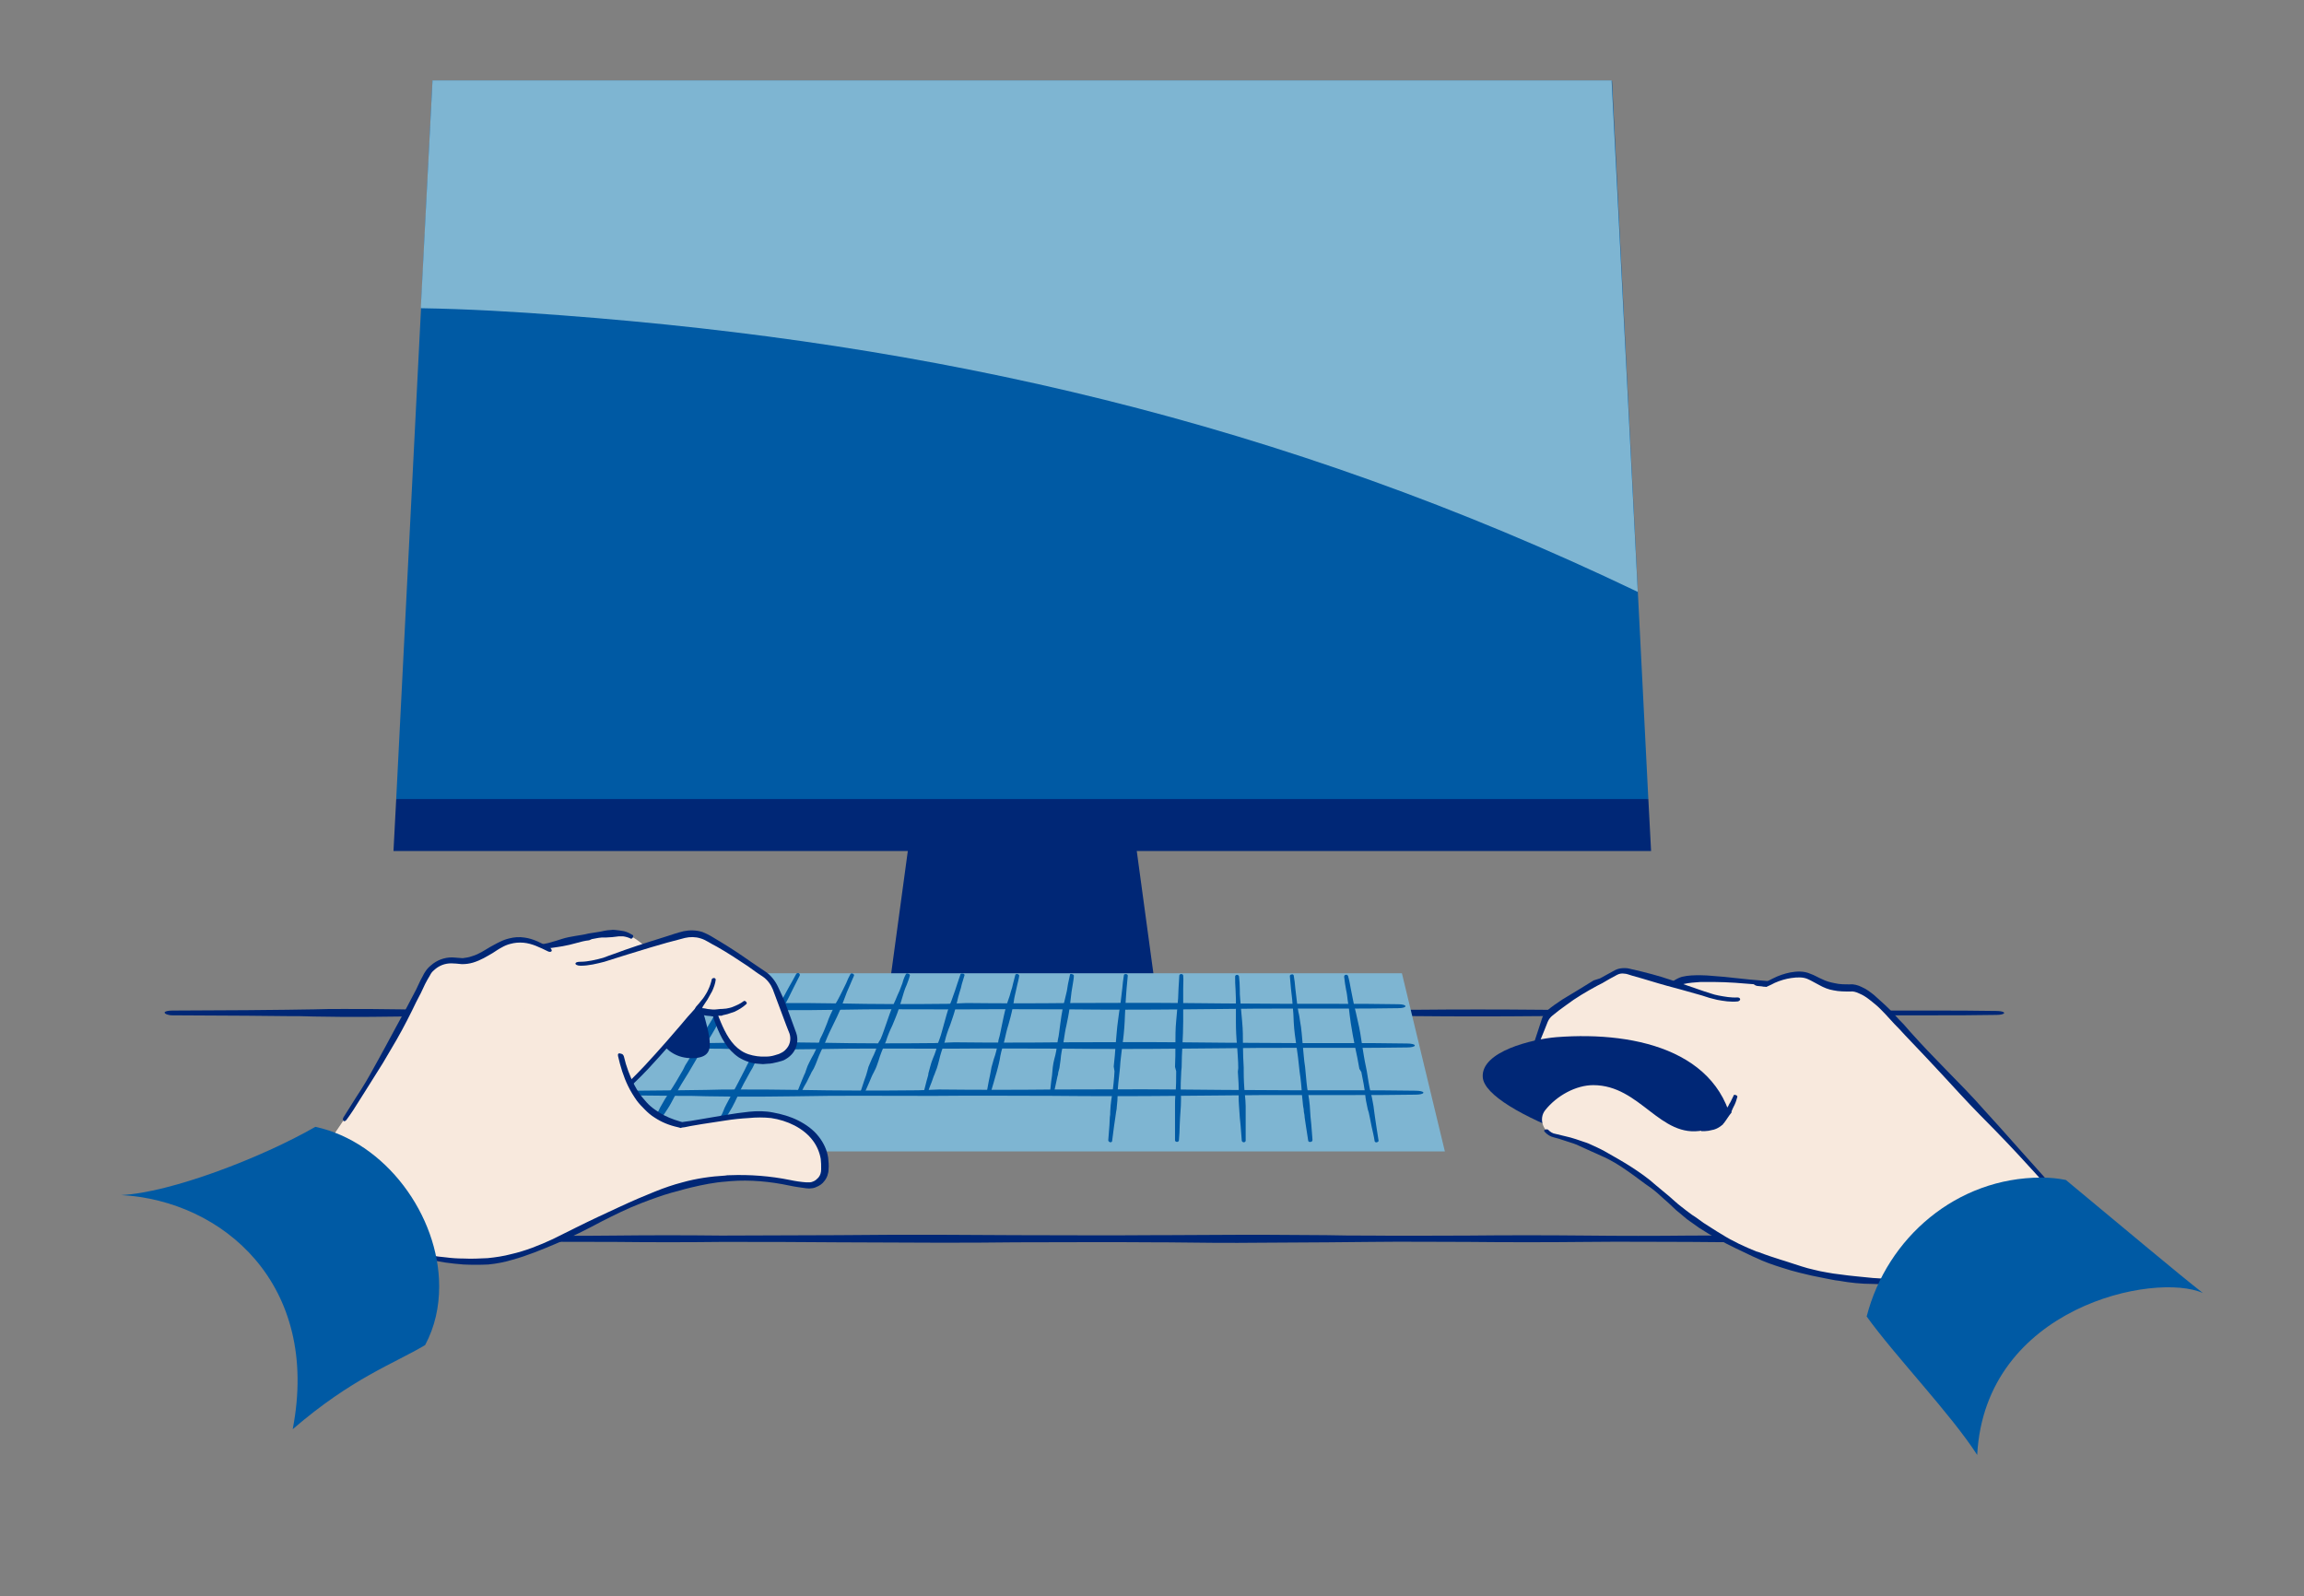 <svg width="114" height="79" viewBox="0 0 114 79" fill="none" xmlns="http://www.w3.org/2000/svg">
<rect x="0" y="0" width="114" height="79" fill="#808080" stroke="none"/>
<mask id="mask0_703_17960" style="mask-type:alpha" maskUnits="userSpaceOnUse" x="0" y="0" width="114" height="79">
<rect width="114" height="79" fill="#D9D9D9"/>
</mask>
<g mask="url(#mask0_703_17960)">
<g clip-path="url(#clip0_703_17960)">
<path d="M8.531 50.244C9.768 50.244 11.005 50.264 12.241 50.264L14.174 50.283C14.618 50.283 15.082 50.283 15.527 50.303C16.01 50.303 16.512 50.322 16.995 50.322C17.865 50.322 18.812 50.322 19.855 50.303C21.749 50.264 23.681 50.283 25.537 50.283C27.372 50.303 29.247 50.303 31.102 50.283C33.131 50.283 35.199 50.283 37.189 50.303C38.89 50.303 40.629 50.322 42.368 50.322C43.721 50.322 45.093 50.322 46.446 50.303C48.803 50.303 51.238 50.283 53.635 50.303H54.176C55.857 50.322 57.577 50.342 59.277 50.322C60.417 50.322 61.558 50.303 62.698 50.303C63.432 50.303 64.186 50.283 64.92 50.283C66.621 50.264 68.341 50.283 70.022 50.283C72.051 50.303 74.138 50.303 76.206 50.283C78.003 50.264 79.839 50.283 81.636 50.283C83.549 50.303 85.54 50.303 87.491 50.283C88.226 50.283 88.941 50.264 89.675 50.264C90.834 50.244 91.975 50.244 93.134 50.244C93.965 50.244 94.796 50.244 95.627 50.244C96.651 50.244 97.733 50.244 98.777 50.224C98.989 50.224 99.163 50.185 99.163 50.126C99.163 50.067 98.989 50.028 98.777 50.028C97.714 50.008 96.651 50.008 95.608 50.008C94.777 50.008 93.946 50.008 93.115 50.008C91.955 50.008 90.815 49.989 89.656 49.989C88.941 49.989 88.206 49.969 87.491 49.969C85.54 49.949 83.549 49.969 81.636 49.969C79.858 49.989 78.022 49.989 76.225 49.969C74.157 49.949 72.07 49.949 70.041 49.969C68.36 49.969 66.64 49.989 64.939 49.969C64.186 49.969 63.452 49.969 62.698 49.949C61.558 49.949 60.437 49.93 59.297 49.93C59.026 49.93 58.775 49.93 58.504 49.93C57.055 49.93 55.586 49.949 54.156 49.949H53.635C51.238 49.969 48.803 49.949 46.446 49.949C45.093 49.949 43.721 49.93 42.368 49.93C40.648 49.93 38.89 49.93 37.189 49.949C35.199 49.949 33.131 49.969 31.122 49.969C29.247 49.949 27.353 49.949 25.537 49.969C23.662 49.989 21.749 49.989 19.836 49.949C18.812 49.93 17.865 49.93 16.995 49.93C16.512 49.93 16.01 49.93 15.527 49.949C15.082 49.949 14.618 49.969 14.174 49.969L12.222 49.989C10.985 49.989 9.768 50.008 8.531 50.008C8.318 50.008 8.145 50.047 8.145 50.106C8.145 50.165 8.299 50.244 8.531 50.244Z" fill="#002776"/>
<path d="M14.308 61.418C15.487 61.418 16.646 61.437 17.825 61.437L19.661 61.457C20.086 61.457 20.511 61.457 20.936 61.477C21.4 61.477 21.864 61.496 22.328 61.496C23.159 61.496 24.048 61.496 25.033 61.477C26.831 61.437 28.647 61.457 30.425 61.457C32.164 61.477 33.961 61.477 35.7 61.457C37.633 61.457 39.585 61.457 41.478 61.477C43.083 61.477 44.744 61.496 46.387 61.496C47.682 61.496 48.977 61.496 50.252 61.477C52.493 61.477 54.793 61.457 57.074 61.477H57.595C59.18 61.496 60.822 61.516 62.446 61.496C63.528 61.496 64.61 61.477 65.692 61.477C66.388 61.477 67.103 61.457 67.799 61.457C69.403 61.437 71.045 61.457 72.63 61.457C74.543 61.477 76.533 61.477 78.485 61.457C80.205 61.437 81.944 61.457 83.625 61.457C85.442 61.477 87.316 61.477 89.172 61.457C89.867 61.457 90.544 61.437 91.239 61.437C92.322 61.418 93.423 61.418 94.525 61.418C95.317 61.418 96.09 61.418 96.882 61.418C97.868 61.418 98.873 61.418 99.877 61.398C100.09 61.398 100.245 61.359 100.245 61.3C100.245 61.241 100.09 61.202 99.877 61.202C98.873 61.182 97.848 61.182 96.882 61.182C96.09 61.182 95.317 61.182 94.525 61.182C93.423 61.182 92.341 61.162 91.239 61.162C90.544 61.162 89.867 61.143 89.191 61.143C87.336 61.123 85.461 61.143 83.625 61.143C81.944 61.162 80.186 61.162 78.485 61.143C76.533 61.123 74.543 61.123 72.61 61.143C71.026 61.143 69.383 61.162 67.76 61.143C67.045 61.143 66.349 61.143 65.634 61.123C64.552 61.123 63.489 61.103 62.407 61.103C62.156 61.103 61.905 61.103 61.653 61.103C60.262 61.103 58.871 61.123 57.537 61.123H57.054C54.793 61.143 52.474 61.123 50.233 61.123C48.938 61.123 47.643 61.103 46.368 61.103C44.725 61.103 43.063 61.103 41.459 61.123C39.565 61.123 37.594 61.143 35.7 61.143C33.923 61.123 32.125 61.123 30.405 61.143C28.628 61.162 26.811 61.162 24.995 61.123C24.009 61.103 23.14 61.103 22.289 61.103C21.825 61.103 21.362 61.103 20.898 61.123C20.473 61.123 20.048 61.143 19.622 61.143L17.767 61.162C16.608 61.162 15.429 61.182 14.27 61.182C14.057 61.182 13.902 61.221 13.902 61.28C13.902 61.339 14.096 61.398 14.308 61.418Z" fill="#002776"/>
<path d="M57.191 49.066H43.973L46.292 32.002H54.872L57.191 49.066Z" fill="#002776"/>
<path d="M79.761 40.15H21.401L19.604 39.541L21.401 4H79.761L81.558 39.541L79.761 40.15Z" fill="#005AA4"/>
<path d="M81.036 29.291C63.334 20.809 46.116 16.98 27.816 15.605C25.516 15.428 23.178 15.291 20.82 15.252L21.4 3.98H79.741L81.036 29.291Z" fill="#7EB5D2"/>
<path d="M19.604 39.541H81.559L81.694 42.113H19.469L19.604 39.541Z" fill="#002776"/>
<path d="M69.365 48.162L71.491 56.979H25.17L31.354 48.162H68.708" fill="#7EB5D2"/>
<path d="M30.755 52.935C30.523 53.308 30.272 53.72 29.982 54.074C29.828 54.27 29.712 54.466 29.596 54.643C29.538 54.741 29.48 54.839 29.402 54.957C29.345 55.055 29.287 55.154 29.229 55.232L28.977 55.625C28.823 55.88 28.668 56.135 28.514 56.391C28.494 56.43 28.494 56.489 28.552 56.528C28.591 56.567 28.649 56.548 28.687 56.508C28.861 56.273 29.035 56.017 29.209 55.782L29.48 55.409C29.538 55.311 29.615 55.232 29.673 55.154C29.75 55.055 29.808 54.957 29.886 54.859C30.002 54.682 30.137 54.486 30.253 54.27C30.485 53.877 30.755 53.484 31.006 53.111L31.142 52.915C31.373 52.542 31.625 52.188 31.876 51.835C32.147 51.462 32.417 51.069 32.668 50.657C32.765 50.5 32.861 50.362 32.939 50.205C33.074 49.97 33.229 49.734 33.383 49.498C33.48 49.322 33.596 49.164 33.712 48.988C33.847 48.772 34.002 48.556 34.118 48.34C34.137 48.3 34.137 48.242 34.079 48.202C34.04 48.183 33.982 48.183 33.944 48.222C33.789 48.438 33.654 48.634 33.519 48.85C33.403 49.007 33.306 49.184 33.19 49.341C33.035 49.577 32.861 49.793 32.707 50.029C32.61 50.166 32.494 50.303 32.398 50.461C32.127 50.853 31.857 51.246 31.625 51.639C31.393 52.012 31.161 52.385 30.91 52.738L30.755 52.935Z" fill="#005AA4"/>
<path d="M33.789 52.954C33.577 53.328 33.345 53.72 33.093 54.093C32.958 54.29 32.842 54.486 32.745 54.663C32.688 54.761 32.63 54.859 32.591 54.957C32.533 55.056 32.494 55.154 32.436 55.232L32.224 55.625C32.089 55.88 31.953 56.136 31.799 56.371C31.779 56.41 31.799 56.469 31.837 56.508C31.876 56.528 31.934 56.528 31.973 56.489C32.127 56.253 32.282 55.998 32.436 55.762L32.688 55.389C32.745 55.291 32.803 55.213 32.861 55.134C32.919 55.036 32.997 54.938 33.055 54.84C33.171 54.663 33.267 54.466 33.383 54.25C33.577 53.858 33.828 53.465 34.06 53.092L34.175 52.895C34.388 52.522 34.601 52.169 34.833 51.816C35.064 51.442 35.316 51.05 35.528 50.637C35.605 50.48 35.683 50.343 35.779 50.186C35.915 49.95 36.031 49.714 36.166 49.479C36.263 49.302 36.359 49.145 36.456 48.968C36.572 48.752 36.707 48.536 36.823 48.32C36.842 48.281 36.823 48.222 36.784 48.183C36.746 48.163 36.688 48.163 36.649 48.203C36.514 48.419 36.379 48.635 36.263 48.831C36.166 48.988 36.069 49.165 35.953 49.322C35.818 49.557 35.663 49.773 35.509 50.009C35.412 50.146 35.316 50.284 35.238 50.441C34.987 50.834 34.755 51.226 34.543 51.619C34.33 51.992 34.137 52.365 33.905 52.719L33.789 52.954Z" fill="#005AA4"/>
<path d="M36.843 52.953C36.649 53.326 36.456 53.719 36.243 54.092C36.127 54.289 36.031 54.485 35.934 54.662C35.876 54.76 35.838 54.858 35.799 54.956C35.76 55.054 35.722 55.153 35.664 55.231L35.471 55.624C35.355 55.879 35.219 56.134 35.103 56.37C35.084 56.409 35.103 56.468 35.142 56.488C35.181 56.508 35.239 56.508 35.277 56.449C35.413 56.193 35.548 55.958 35.683 55.722L35.896 55.349C35.954 55.251 35.992 55.172 36.05 55.094C36.108 54.995 36.166 54.897 36.224 54.799C36.321 54.622 36.417 54.426 36.514 54.21C36.688 53.817 36.901 53.425 37.113 53.051L37.229 52.855C37.403 52.482 37.615 52.129 37.809 51.775C38.021 51.402 38.234 51.009 38.427 50.597C38.504 50.44 38.562 50.303 38.64 50.145C38.756 49.91 38.852 49.674 38.987 49.438C39.065 49.262 39.161 49.105 39.239 48.928C39.355 48.712 39.451 48.496 39.567 48.28C39.587 48.241 39.567 48.182 39.529 48.162C39.49 48.142 39.432 48.142 39.393 48.201C39.277 48.417 39.161 48.633 39.045 48.83C38.949 48.987 38.872 49.164 38.775 49.321C38.64 49.556 38.524 49.772 38.389 50.008C38.311 50.145 38.215 50.283 38.137 50.44C37.905 50.833 37.712 51.225 37.519 51.618C37.345 51.991 37.152 52.364 36.958 52.718L36.843 52.953Z" fill="#005AA4"/>
<path d="M40.535 51.56C40.419 51.835 40.303 52.11 40.148 52.365C40.071 52.503 40.013 52.64 39.955 52.758C39.936 52.837 39.897 52.895 39.878 52.974C39.858 53.033 39.839 53.111 39.8 53.17L39.684 53.445C39.607 53.622 39.549 53.799 39.472 53.975C39.453 54.015 39.491 54.054 39.53 54.074C39.569 54.093 39.627 54.093 39.646 54.054C39.723 53.877 39.82 53.701 39.916 53.544L40.052 53.269C40.09 53.21 40.11 53.151 40.148 53.072C40.187 53.013 40.226 52.935 40.264 52.876C40.322 52.758 40.38 52.621 40.438 52.464C40.535 52.189 40.67 51.914 40.805 51.639L40.863 51.501C40.96 51.246 41.095 50.971 41.211 50.736C41.346 50.461 41.482 50.186 41.598 49.911C41.636 49.813 41.675 49.695 41.714 49.597C41.772 49.42 41.849 49.263 41.907 49.086C41.965 48.968 42.004 48.85 42.061 48.733C42.119 48.575 42.197 48.438 42.255 48.281C42.274 48.242 42.235 48.203 42.197 48.183C42.158 48.163 42.1 48.163 42.081 48.203C42.004 48.34 41.926 48.497 41.868 48.654C41.81 48.772 41.752 48.89 41.694 49.008C41.617 49.165 41.54 49.322 41.443 49.498C41.385 49.597 41.327 49.695 41.288 49.793C41.153 50.068 41.018 50.343 40.921 50.637C40.825 50.893 40.709 51.167 40.573 51.423L40.535 51.56Z" fill="#005AA4"/>
<path d="M43.472 51.58C43.376 51.855 43.279 52.13 43.144 52.385C43.086 52.522 43.028 52.66 42.97 52.797C42.95 52.876 42.931 52.935 42.912 53.013C42.892 53.072 42.873 53.151 42.854 53.21L42.757 53.485C42.699 53.661 42.641 53.838 42.583 54.015C42.564 54.054 42.602 54.093 42.66 54.113C42.718 54.133 42.757 54.133 42.776 54.093C42.854 53.917 42.931 53.74 43.008 53.563L43.124 53.288C43.144 53.229 43.182 53.17 43.221 53.092C43.26 53.033 43.279 52.954 43.318 52.895C43.376 52.778 43.414 52.64 43.472 52.483C43.549 52.208 43.665 51.933 43.781 51.658L43.839 51.521C43.916 51.266 44.032 50.991 44.148 50.755C44.264 50.48 44.38 50.205 44.477 49.911C44.516 49.813 44.535 49.695 44.574 49.597C44.632 49.42 44.67 49.263 44.728 49.086C44.767 48.968 44.806 48.85 44.864 48.733C44.921 48.575 44.979 48.438 45.018 48.281C45.037 48.242 44.999 48.203 44.941 48.183C44.902 48.163 44.844 48.163 44.825 48.203C44.748 48.34 44.69 48.497 44.651 48.654C44.612 48.772 44.554 48.89 44.516 49.008C44.438 49.165 44.38 49.322 44.303 49.498C44.264 49.597 44.206 49.695 44.168 49.793C44.052 50.068 43.955 50.362 43.859 50.637C43.762 50.893 43.685 51.167 43.569 51.423L43.472 51.58Z" fill="#005AA4"/>
<path d="M46.428 51.579C46.351 51.854 46.273 52.129 46.157 52.384C46.099 52.522 46.061 52.659 46.022 52.797C46.003 52.875 45.983 52.934 45.964 53.013C45.945 53.071 45.925 53.15 45.925 53.209L45.848 53.484C45.809 53.66 45.752 53.837 45.713 54.014C45.713 54.053 45.732 54.092 45.79 54.092C45.848 54.112 45.887 54.092 45.906 54.073C45.964 53.896 46.022 53.719 46.099 53.543L46.196 53.268C46.215 53.209 46.254 53.15 46.273 53.071C46.293 53.013 46.331 52.934 46.351 52.875C46.389 52.757 46.428 52.62 46.467 52.463C46.525 52.188 46.621 51.913 46.718 51.638L46.756 51.501C46.814 51.245 46.911 50.97 47.008 50.735C47.104 50.46 47.201 50.185 47.278 49.89C47.297 49.792 47.336 49.674 47.355 49.576C47.394 49.399 47.433 49.242 47.491 49.066C47.529 48.948 47.568 48.83 47.587 48.712C47.626 48.555 47.684 48.418 47.723 48.261C47.723 48.221 47.703 48.182 47.645 48.182C47.587 48.162 47.549 48.182 47.529 48.202C47.471 48.359 47.433 48.496 47.375 48.653C47.336 48.771 47.297 48.889 47.259 49.007C47.201 49.164 47.143 49.34 47.085 49.498C47.046 49.596 47.008 49.694 46.969 49.792C46.872 50.067 46.795 50.362 46.718 50.636C46.641 50.892 46.583 51.167 46.486 51.422L46.428 51.579Z" fill="#005AA4"/>
<path d="M49.387 51.598C49.329 51.873 49.271 52.148 49.174 52.403C49.135 52.541 49.097 52.678 49.058 52.816C49.039 52.894 49.039 52.953 49.019 53.032C49 53.09 49 53.169 48.981 53.228L48.923 53.503C48.884 53.679 48.865 53.856 48.826 54.033C48.826 54.072 48.865 54.092 48.904 54.111C48.942 54.131 49 54.111 49.019 54.072C49.077 53.895 49.116 53.719 49.174 53.542L49.251 53.267C49.271 53.208 49.29 53.149 49.309 53.071C49.329 53.012 49.348 52.933 49.367 52.855C49.406 52.737 49.425 52.6 49.464 52.443C49.502 52.168 49.58 51.893 49.657 51.637L49.696 51.5C49.754 51.245 49.812 50.97 49.889 50.734C49.966 50.459 50.044 50.184 50.102 49.89C50.121 49.792 50.14 49.674 50.16 49.576C50.179 49.399 50.218 49.242 50.256 49.085C50.276 48.967 50.314 48.849 50.334 48.731C50.372 48.574 50.411 48.437 50.43 48.28C50.43 48.24 50.392 48.221 50.353 48.201C50.314 48.181 50.256 48.201 50.237 48.24C50.198 48.397 50.16 48.535 50.121 48.692C50.102 48.81 50.063 48.928 50.024 49.045C49.986 49.203 49.928 49.379 49.87 49.536C49.831 49.635 49.812 49.733 49.773 49.85C49.696 50.125 49.638 50.42 49.58 50.695C49.522 50.95 49.483 51.225 49.406 51.461L49.387 51.598Z" fill="#005AA4"/>
<path d="M52.322 51.598C52.284 51.873 52.245 52.148 52.168 52.403C52.129 52.541 52.11 52.678 52.09 52.816C52.09 52.894 52.071 52.953 52.071 53.032C52.071 53.09 52.052 53.169 52.052 53.228L52.013 53.503C51.994 53.679 51.974 53.856 51.955 54.033C51.955 54.072 51.994 54.092 52.052 54.111C52.11 54.111 52.148 54.111 52.148 54.072C52.187 53.895 52.226 53.719 52.264 53.542L52.322 53.267C52.342 53.208 52.361 53.149 52.361 53.071C52.38 52.992 52.4 52.933 52.419 52.855C52.438 52.737 52.458 52.6 52.477 52.443C52.496 52.168 52.554 51.893 52.612 51.637L52.631 51.5C52.67 51.245 52.709 50.97 52.767 50.734C52.825 50.459 52.883 50.184 52.921 49.89C52.941 49.792 52.941 49.674 52.96 49.576C52.979 49.419 52.999 49.242 53.018 49.085C53.037 48.967 53.057 48.849 53.076 48.731C53.095 48.574 53.134 48.437 53.134 48.28C53.134 48.24 53.095 48.221 53.037 48.201C52.979 48.181 52.941 48.201 52.941 48.24C52.902 48.397 52.883 48.535 52.844 48.692C52.825 48.81 52.805 48.928 52.786 49.045C52.747 49.203 52.709 49.379 52.67 49.536C52.651 49.635 52.612 49.733 52.593 49.85C52.535 50.125 52.496 50.42 52.458 50.695C52.419 50.95 52.4 51.225 52.342 51.461L52.322 51.598Z" fill="#005AA4"/>
<path d="M55.145 53.012C55.126 53.385 55.087 53.778 55.029 54.151C54.99 54.367 54.971 54.544 54.952 54.72C54.952 54.819 54.933 54.917 54.933 55.015C54.933 55.113 54.933 55.192 54.913 55.29L54.894 55.682C54.875 55.938 54.855 56.173 54.836 56.429C54.836 56.468 54.875 56.507 54.933 56.527C54.99 56.527 55.029 56.507 55.029 56.448C55.068 56.193 55.087 55.958 55.126 55.702L55.184 55.309C55.203 55.211 55.203 55.133 55.222 55.035C55.242 54.936 55.261 54.838 55.261 54.74C55.28 54.563 55.3 54.367 55.3 54.171C55.3 53.778 55.358 53.405 55.396 53.032L55.416 52.835C55.435 52.462 55.493 52.109 55.532 51.736C55.59 51.343 55.628 50.95 55.648 50.557C55.648 50.42 55.667 50.263 55.667 50.126C55.686 49.89 55.686 49.654 55.706 49.419C55.725 49.242 55.725 49.085 55.744 48.908C55.764 48.692 55.783 48.476 55.802 48.28C55.802 48.24 55.764 48.201 55.706 48.201C55.648 48.201 55.609 48.221 55.609 48.26C55.57 48.476 55.551 48.692 55.532 48.888C55.512 49.045 55.493 49.222 55.474 49.379C55.454 49.615 55.416 49.851 55.377 50.067C55.358 50.204 55.338 50.361 55.319 50.499C55.261 50.891 55.242 51.284 55.203 51.677C55.184 52.03 55.145 52.403 55.106 52.776L55.145 53.012Z" fill="#005AA4"/>
<path d="M58.197 53.012C58.197 53.385 58.197 53.778 58.158 54.151C58.139 54.367 58.139 54.544 58.139 54.72C58.139 54.819 58.139 54.917 58.139 55.015C58.139 55.113 58.139 55.192 58.139 55.29V55.682C58.139 55.938 58.139 56.173 58.139 56.429C58.139 56.468 58.177 56.507 58.235 56.507C58.293 56.507 58.332 56.468 58.332 56.429C58.351 56.173 58.371 55.938 58.371 55.682L58.39 55.29C58.39 55.192 58.409 55.113 58.409 55.015C58.409 54.917 58.428 54.819 58.428 54.72C58.428 54.544 58.448 54.347 58.428 54.151C58.409 53.778 58.428 53.385 58.448 53.012L58.467 52.816C58.467 52.443 58.486 52.089 58.506 51.716C58.525 51.323 58.544 50.931 58.544 50.538C58.544 50.4 58.544 50.243 58.544 50.106C58.544 49.87 58.544 49.635 58.544 49.419C58.544 49.242 58.544 49.085 58.544 48.908C58.544 48.692 58.564 48.476 58.544 48.28C58.544 48.24 58.506 48.201 58.448 48.201C58.39 48.201 58.351 48.24 58.351 48.28C58.332 48.496 58.332 48.712 58.313 48.908C58.313 49.065 58.293 49.242 58.293 49.399C58.274 49.635 58.255 49.87 58.235 50.086C58.216 50.224 58.216 50.381 58.197 50.518C58.158 50.911 58.158 51.304 58.158 51.696C58.158 52.05 58.158 52.423 58.139 52.796L58.197 53.012Z" fill="#005AA4"/>
<path d="M61.248 53.032C61.268 53.404 61.306 53.797 61.287 54.17C61.287 54.386 61.287 54.563 61.306 54.74C61.306 54.838 61.326 54.936 61.326 55.034C61.326 55.133 61.345 55.211 61.345 55.309L61.384 55.702C61.403 55.957 61.422 56.193 61.442 56.448C61.442 56.487 61.5 56.527 61.538 56.527C61.596 56.527 61.635 56.487 61.635 56.448C61.635 56.193 61.635 55.957 61.635 55.702V55.309C61.635 55.211 61.635 55.133 61.635 55.034C61.635 54.936 61.635 54.838 61.635 54.74C61.635 54.563 61.616 54.367 61.596 54.17C61.558 53.797 61.538 53.404 61.538 53.032V52.835C61.519 52.482 61.5 52.109 61.5 51.736C61.5 51.343 61.5 50.95 61.461 50.557C61.442 50.42 61.442 50.263 61.422 50.125C61.403 49.89 61.384 49.654 61.364 49.438C61.345 49.281 61.345 49.104 61.345 48.947C61.345 48.731 61.326 48.515 61.306 48.319C61.306 48.279 61.249 48.24 61.21 48.24C61.152 48.24 61.113 48.279 61.113 48.319C61.113 48.535 61.113 48.751 61.133 48.947C61.133 49.104 61.152 49.281 61.152 49.438C61.152 49.674 61.152 49.909 61.152 50.145C61.152 50.282 61.152 50.44 61.152 50.577C61.152 50.97 61.171 51.362 61.21 51.755C61.229 52.109 61.268 52.482 61.268 52.855L61.248 53.032Z" fill="#005AA4"/>
<path d="M64.303 53.031C64.361 53.404 64.4 53.797 64.419 54.17C64.439 54.386 64.458 54.562 64.477 54.739C64.497 54.837 64.516 54.936 64.516 55.034C64.535 55.132 64.555 55.211 64.555 55.309L64.613 55.701C64.651 55.957 64.69 56.192 64.729 56.448C64.729 56.487 64.787 56.526 64.844 56.507C64.903 56.507 64.941 56.467 64.941 56.408C64.922 56.153 64.903 55.917 64.883 55.662L64.844 55.269C64.844 55.171 64.825 55.093 64.825 54.995C64.825 54.896 64.806 54.798 64.806 54.7C64.787 54.523 64.767 54.327 64.729 54.13C64.651 53.758 64.632 53.365 64.593 52.992L64.574 52.795C64.516 52.442 64.497 52.069 64.458 51.696C64.419 51.303 64.4 50.91 64.323 50.517C64.303 50.38 64.284 50.223 64.245 50.086C64.207 49.85 64.168 49.634 64.149 49.398C64.129 49.241 64.11 49.064 64.091 48.907C64.072 48.691 64.052 48.475 64.014 48.279C64.014 48.24 63.956 48.2 63.917 48.22C63.859 48.22 63.82 48.259 63.82 48.299C63.84 48.515 63.859 48.731 63.878 48.947C63.898 49.104 63.917 49.28 63.936 49.457C63.956 49.693 63.975 49.928 63.994 50.164C63.994 50.301 64.014 50.459 64.014 50.596C64.033 50.989 64.091 51.382 64.149 51.774C64.207 52.128 64.246 52.501 64.284 52.854L64.303 53.031Z" fill="#005AA4"/>
<path d="M67.358 53.05C67.435 53.423 67.513 53.816 67.551 54.189C67.571 54.405 67.609 54.582 67.648 54.759C67.667 54.857 67.687 54.955 67.725 55.053C67.745 55.151 67.764 55.23 67.783 55.328L67.861 55.721C67.918 55.976 67.977 56.212 68.015 56.467C68.015 56.506 68.073 56.546 68.131 56.526C68.189 56.506 68.228 56.467 68.208 56.428C68.17 56.173 68.131 55.917 68.092 55.682L68.034 55.289C68.015 55.191 68.015 55.112 67.996 55.014C67.977 54.916 67.977 54.818 67.957 54.719C67.918 54.543 67.899 54.346 67.841 54.15C67.745 53.777 67.687 53.384 67.629 53.011L67.59 52.815C67.513 52.461 67.455 52.088 67.397 51.715C67.339 51.322 67.281 50.93 67.184 50.537C67.145 50.4 67.126 50.242 67.088 50.105C67.03 49.869 66.972 49.653 66.933 49.418C66.894 49.261 66.875 49.084 66.836 48.927C66.798 48.711 66.759 48.495 66.701 48.298C66.682 48.259 66.643 48.22 66.585 48.24C66.527 48.24 66.508 48.298 66.508 48.338C66.527 48.554 66.566 48.77 66.604 48.986C66.643 49.143 66.662 49.32 66.682 49.496C66.72 49.732 66.759 49.968 66.778 50.203C66.798 50.341 66.817 50.498 66.836 50.635C66.894 51.028 66.972 51.421 67.049 51.813C67.126 52.167 67.204 52.54 67.261 52.893L67.358 53.05Z" fill="#005AA4"/>
<path d="M45.423 53.954C43.471 53.974 41.461 53.974 39.471 53.935C38.389 53.915 37.422 53.915 36.495 53.915C35.992 53.915 35.471 53.915 34.949 53.935C34.485 53.935 34.002 53.954 33.538 53.954L31.509 53.974C30.214 53.974 28.939 53.993 27.644 53.993C27.412 53.993 27.238 54.033 27.238 54.092C27.238 54.151 27.412 54.19 27.644 54.19C28.939 54.19 30.234 54.209 31.528 54.209L33.538 54.229C34.002 54.229 34.485 54.229 34.949 54.249C35.451 54.249 35.973 54.268 36.495 54.268C37.403 54.268 38.389 54.268 39.471 54.249C41.442 54.209 43.471 54.229 45.423 54.229H46.428C48.321 54.209 50.234 54.229 52.09 54.229C54.099 54.249 56.167 54.249 58.216 54.229C58.969 54.229 59.742 54.209 60.496 54.209C61.694 54.19 62.892 54.19 64.11 54.19C64.979 54.19 65.849 54.19 66.718 54.19C67.801 54.19 68.921 54.19 70.023 54.17C70.255 54.17 70.429 54.131 70.429 54.072C70.429 54.013 70.255 53.974 70.023 53.974C68.921 53.954 67.801 53.954 66.718 53.954C65.849 53.954 64.999 53.954 64.129 53.954C62.931 53.954 61.713 53.935 60.515 53.935C59.762 53.935 59.008 53.915 58.254 53.915C56.206 53.895 54.138 53.915 52.128 53.915C50.273 53.935 48.341 53.935 46.466 53.915L45.423 53.954Z" fill="#005AA4"/>
<path d="M46.235 51.618C44.38 51.638 42.467 51.638 40.573 51.599C39.549 51.579 38.621 51.579 37.752 51.579C37.269 51.579 36.785 51.579 36.283 51.599C35.839 51.599 35.394 51.618 34.95 51.618L33.017 51.638C31.8 51.638 30.582 51.658 29.346 51.658C29.133 51.658 28.959 51.697 28.959 51.756C28.959 51.815 29.133 51.854 29.346 51.854C30.582 51.854 31.8 51.874 33.036 51.874L34.95 51.893C35.394 51.893 35.839 51.893 36.283 51.913C36.766 51.913 37.249 51.932 37.752 51.932C38.621 51.932 39.549 51.932 40.592 51.913C42.467 51.874 44.38 51.893 46.235 51.893H47.201C48.999 51.874 50.815 51.893 52.593 51.893C54.506 51.913 56.458 51.913 58.41 51.893C59.125 51.893 59.859 51.874 60.574 51.874C61.714 51.854 62.854 51.854 64.014 51.854C64.845 51.854 65.656 51.854 66.487 51.854C67.511 51.854 68.574 51.854 69.618 51.834C69.831 51.834 70.004 51.795 70.004 51.736C70.004 51.677 69.831 51.638 69.618 51.638C68.574 51.618 67.511 51.618 66.468 51.618C65.637 51.618 64.825 51.618 63.994 51.618C62.854 51.618 61.695 51.599 60.555 51.599C59.84 51.599 59.125 51.579 58.41 51.579C56.458 51.559 54.487 51.579 52.593 51.579C50.815 51.599 48.999 51.599 47.221 51.579L46.235 51.618Z" fill="#005AA4"/>
<path d="M46.873 49.675C45.114 49.695 43.278 49.695 41.481 49.655C40.496 49.636 39.626 49.636 38.776 49.636C38.312 49.636 37.848 49.636 37.384 49.655C36.959 49.655 36.534 49.675 36.109 49.675L34.273 49.695C33.114 49.695 31.935 49.714 30.775 49.714C30.563 49.714 30.408 49.754 30.408 49.812C30.408 49.871 30.582 49.911 30.775 49.911C31.954 49.911 33.114 49.93 34.292 49.93L36.109 49.95C36.534 49.95 36.959 49.95 37.384 49.969C37.848 49.969 38.312 49.989 38.776 49.989C39.607 49.989 40.496 49.989 41.481 49.969C43.278 49.93 45.095 49.95 46.873 49.95H47.8C49.501 49.93 51.259 49.95 52.941 49.95C54.757 49.969 56.632 49.969 58.487 49.95C59.182 49.95 59.859 49.93 60.554 49.93C61.637 49.911 62.738 49.911 63.82 49.911C64.613 49.911 65.386 49.911 66.178 49.911C67.164 49.911 68.168 49.911 69.173 49.891C69.386 49.891 69.54 49.852 69.54 49.793C69.54 49.734 69.386 49.695 69.173 49.695C68.168 49.675 67.164 49.675 66.178 49.675C65.386 49.675 64.613 49.675 63.82 49.675C62.719 49.675 61.637 49.655 60.535 49.655C59.859 49.655 59.163 49.636 58.487 49.636C56.632 49.616 54.757 49.636 52.941 49.636C51.259 49.655 49.52 49.655 47.82 49.636L46.873 49.675Z" fill="#005AA4"/>
<path d="M26.735 46.865C26.696 46.865 26.638 46.865 26.6 46.865C27.334 46.786 29.846 46.04 30.832 46.197C31.566 46.315 32.436 47.356 33.035 47.867C32.667 48.043 32.184 47.984 31.779 48.043C30.465 48.22 29.151 48.181 27.836 48.259" fill="#F8E9DD"/>
<path d="M30.039 48.043C29.807 48.062 29.556 48.082 29.324 48.062C29.189 48.062 29.073 48.062 28.957 48.062C28.899 48.062 28.841 48.082 28.764 48.082C28.706 48.082 28.648 48.102 28.59 48.102L28.338 48.121L27.875 48.16C27.855 48.16 27.836 48.219 27.836 48.259C27.836 48.318 27.855 48.357 27.894 48.357C28.049 48.357 28.203 48.357 28.358 48.357H28.609C28.667 48.357 28.725 48.357 28.783 48.357C28.841 48.357 28.899 48.357 28.976 48.357C29.092 48.357 29.208 48.357 29.343 48.337C29.575 48.298 29.826 48.298 30.058 48.298H30.174C30.406 48.278 30.638 48.278 30.87 48.259C31.121 48.259 31.372 48.239 31.604 48.2L31.875 48.141C32.01 48.121 32.165 48.102 32.3 48.082C32.397 48.062 32.513 48.062 32.628 48.043C32.764 48.023 32.899 48.003 33.034 47.925C33.054 47.905 33.073 47.866 33.034 47.807C33.015 47.768 32.976 47.728 32.957 47.728C32.841 47.768 32.725 47.787 32.59 47.807C32.493 47.827 32.397 47.827 32.281 47.827C32.145 47.827 31.991 47.827 31.836 47.827C31.739 47.827 31.643 47.827 31.566 47.846C31.314 47.846 31.082 47.886 30.831 47.925C30.619 47.944 30.387 47.984 30.155 47.964L30.039 48.043Z" fill="#002776"/>
<path d="M29.285 46.472C29.498 46.433 29.73 46.374 29.962 46.394C30.078 46.394 30.194 46.374 30.29 46.374C30.348 46.374 30.406 46.354 30.464 46.354C30.522 46.354 30.561 46.335 30.619 46.335C30.696 46.335 30.773 46.335 30.831 46.335C30.967 46.354 31.102 46.394 31.218 46.452C31.237 46.472 31.276 46.433 31.314 46.394C31.334 46.354 31.334 46.295 31.314 46.276C31.179 46.197 31.044 46.119 30.87 46.079C30.793 46.06 30.715 46.06 30.619 46.04L30.445 46.02C30.387 46.02 30.329 46.001 30.252 46.02C30.136 46.02 30.02 46.04 29.904 46.06C29.672 46.119 29.44 46.138 29.227 46.178L29.111 46.197C28.899 46.256 28.686 46.276 28.474 46.315C28.242 46.354 28.01 46.394 27.778 46.472L27.527 46.551C27.392 46.59 27.256 46.629 27.121 46.668C27.024 46.688 26.928 46.708 26.831 46.727C26.735 46.747 26.657 46.767 26.561 46.786L26.58 47.002H26.677C26.696 47.002 26.715 46.963 26.715 46.904C26.715 46.845 26.696 46.806 26.657 46.806H26.58L26.599 47.022C26.696 47.022 26.792 47.002 26.889 46.983C26.986 46.963 27.082 46.943 27.179 46.924C27.314 46.904 27.45 46.884 27.585 46.865C27.662 46.845 27.759 46.845 27.836 46.825C28.068 46.786 28.3 46.727 28.512 46.668C28.725 46.609 28.938 46.551 29.15 46.531L29.285 46.472Z" fill="#002776"/>
<path d="M31.875 49.634C32.261 51.028 32.803 52.364 34.233 52.364C34.967 52.364 35.121 52.049 35.121 51.676C35.121 50.793 34.407 49.104 34.213 47.926L31.875 49.634Z" fill="#002776"/>
<path d="M21.015 48.377C21.286 47.808 21.885 47.454 22.503 47.552C22.619 47.572 22.716 47.572 22.832 47.572C23.933 47.572 24.552 46.512 25.653 46.512C26.813 46.512 27.47 47.513 28.649 47.513C29.383 47.513 30.059 47.219 30.736 47.219C31.76 47.219 32.591 48.122 32.591 48.868C32.591 49.163 23.276 62.417 17.556 62.417L14.059 59.432C17.324 55.446 19.682 51.146 21.015 48.377Z" fill="#F8E9DD"/>
<path d="M21.479 48.006C21.711 47.79 22.001 47.672 22.329 47.672C22.465 47.672 22.658 47.691 22.851 47.711C23.044 47.711 23.218 47.691 23.412 47.633C23.798 47.515 24.107 47.318 24.378 47.161C24.532 47.063 24.668 46.965 24.822 46.886C24.957 46.808 25.093 46.749 25.247 46.71C25.46 46.651 25.672 46.631 25.904 46.651C26.33 46.69 26.716 46.886 27.122 47.083C27.199 47.122 27.276 47.102 27.296 47.063C27.315 47.024 27.276 46.945 27.218 46.906C26.832 46.69 26.407 46.454 25.943 46.395C25.692 46.356 25.441 46.376 25.209 46.435C25.035 46.474 24.88 46.533 24.726 46.611C24.552 46.69 24.397 46.788 24.242 46.867C23.972 47.024 23.701 47.22 23.354 47.318C23.199 47.377 23.044 47.397 22.89 47.416L22.639 47.397C22.561 47.397 22.465 47.377 22.368 47.377C21.982 47.377 21.614 47.515 21.325 47.77C21.228 47.849 21.131 47.947 21.054 48.065C20.996 48.143 20.957 48.222 20.919 48.3L20.803 48.516L20.59 48.968C20.436 49.262 20.281 49.557 20.126 49.851C19.798 50.46 19.431 51.108 19.102 51.736L18.716 52.443C18.503 52.816 18.31 53.19 18.097 53.543C17.943 53.798 17.788 54.053 17.614 54.309C17.421 54.623 17.208 54.957 16.996 55.291C16.957 55.349 16.957 55.428 16.996 55.467C17.034 55.507 17.112 55.467 17.15 55.408C17.382 55.094 17.595 54.76 17.788 54.446C17.943 54.191 18.117 53.936 18.271 53.68L18.948 52.6C19.083 52.365 19.218 52.149 19.353 51.913C19.721 51.304 20.068 50.657 20.378 50.028C20.513 49.734 20.668 49.439 20.822 49.145L21.035 48.693L21.151 48.477C21.189 48.418 21.228 48.339 21.267 48.281C21.325 48.163 21.383 48.084 21.479 48.006Z" fill="#002776"/>
<path d="M30.311 54.309C31.838 53.072 33.075 51.462 34.427 50.009C34.698 50.068 35.007 50.127 35.316 50.146C35.761 51.481 36.379 52.62 37.964 52.463C38.176 52.444 38.369 52.404 38.582 52.326C39.104 52.149 39.355 51.56 39.162 51.05C38.891 50.382 38.64 49.714 38.408 49.047C38.292 48.713 38.08 48.418 37.79 48.202C36.881 47.574 35.954 46.906 34.968 46.396C34.582 46.199 34.137 46.18 33.731 46.297C30.157 47.279 28.031 48.261 28.031 48.261C22.485 50.676 26.446 58.354 30.311 54.309Z" fill="#F8E9DD"/>
<path d="M35.741 50.244C35.819 50.225 35.915 50.205 35.992 50.185C36.108 50.146 36.224 50.107 36.34 50.068C36.553 49.969 36.746 49.852 36.92 49.694C36.959 49.675 36.959 49.616 36.92 49.577C36.881 49.537 36.843 49.518 36.804 49.537C36.63 49.675 36.437 49.753 36.244 49.832C36.147 49.871 36.031 49.891 35.934 49.91C35.857 49.91 35.78 49.93 35.703 49.93H35.645C35.49 49.95 35.316 49.969 35.161 49.95C35.084 49.95 35.007 49.93 34.91 49.91L34.794 49.891H34.775C34.756 49.891 34.756 49.891 34.756 49.891C34.736 49.891 34.756 49.891 34.756 49.871V49.852L34.775 49.812C34.794 49.773 34.833 49.734 34.852 49.694C34.91 49.616 34.949 49.537 35.007 49.459C35.084 49.321 35.161 49.184 35.239 49.046C35.316 48.87 35.393 48.673 35.413 48.477C35.413 48.438 35.374 48.398 35.335 48.398C35.277 48.398 35.239 48.418 35.219 48.457C35.181 48.634 35.123 48.811 35.045 48.968C34.987 49.105 34.91 49.223 34.833 49.341C34.775 49.419 34.736 49.478 34.678 49.537C34.659 49.577 34.62 49.596 34.601 49.636C34.543 49.694 34.504 49.753 34.446 49.812C34.408 49.852 34.408 49.891 34.389 49.93C34.389 49.95 34.369 49.969 34.369 49.989C34.369 50.009 34.369 50.028 34.389 50.068C34.408 50.087 34.427 50.107 34.446 50.126C34.485 50.146 34.524 50.146 34.582 50.166C34.698 50.185 34.814 50.205 34.93 50.205C35.007 50.225 35.103 50.225 35.181 50.244C35.355 50.264 35.529 50.264 35.722 50.264L35.741 50.244Z" fill="#002776"/>
<path d="M38.504 48.85C38.369 48.555 38.156 48.281 37.905 48.104C37.654 47.927 37.403 47.77 37.151 47.593C36.649 47.24 36.147 46.906 35.625 46.592C35.49 46.513 35.335 46.415 35.2 46.337C35.064 46.258 34.91 46.179 34.755 46.12C34.446 46.022 34.117 46.022 33.828 46.081C33.499 46.16 33.229 46.258 32.919 46.356C32.649 46.435 32.378 46.533 32.108 46.611C31.721 46.729 31.335 46.867 30.929 47.004L30.388 47.2C30.195 47.259 30.021 47.338 29.847 47.397C29.48 47.495 29.093 47.593 28.726 47.593C28.591 47.593 28.494 47.613 28.475 47.672C28.455 47.731 28.571 47.79 28.726 47.79C29.132 47.79 29.518 47.691 29.905 47.593C30.098 47.534 30.291 47.475 30.465 47.416L31.026 47.24C31.412 47.122 31.799 47.004 32.185 46.886C32.456 46.808 32.726 46.729 32.997 46.651C33.287 46.572 33.596 46.494 33.886 46.415C34.137 46.356 34.407 46.356 34.659 46.435C34.794 46.474 34.91 46.533 35.045 46.611C35.18 46.69 35.316 46.769 35.47 46.847C35.992 47.142 36.495 47.475 36.997 47.809C37.248 47.986 37.48 48.163 37.731 48.32C37.963 48.477 38.137 48.712 38.234 48.948L38.446 49.517C38.543 49.792 38.659 50.067 38.755 50.342L38.91 50.755L38.987 50.951C39.007 51.01 39.045 51.088 39.065 51.147C39.142 51.383 39.103 51.658 38.949 51.854C38.871 51.952 38.794 52.031 38.678 52.09C38.62 52.109 38.581 52.149 38.504 52.168C38.446 52.188 38.369 52.208 38.311 52.227C38.176 52.267 38.04 52.286 37.886 52.286H37.673L37.461 52.267C37.171 52.227 36.9 52.149 36.668 51.992C36.185 51.678 35.895 51.128 35.663 50.578L35.567 50.342L35.451 49.989L35.142 49.969L34.949 49.95C34.891 49.95 34.813 49.93 34.755 49.93L34.659 49.91L34.543 49.891L34.427 49.871L34.021 50.323L33.673 50.735C33.441 51.01 33.209 51.265 32.977 51.54C32.63 51.933 32.282 52.325 31.915 52.718C31.47 53.19 30.987 53.68 30.485 54.112C30.388 54.191 30.33 54.309 30.369 54.348C30.407 54.387 30.504 54.348 30.62 54.27C31.142 53.837 31.625 53.366 32.089 52.875C32.456 52.483 32.803 52.09 33.151 51.697L33.866 50.912L34.233 50.519L34.407 50.323L34.504 50.224L34.523 50.205L34.543 50.185H34.562H34.601L34.659 50.205L34.755 50.224C34.833 50.244 34.891 50.244 34.968 50.264L35.18 50.283L35.277 50.303H35.296V50.323V50.342L35.335 50.48L35.432 50.735C35.548 51.029 35.683 51.324 35.857 51.599C36.031 51.874 36.263 52.129 36.552 52.325C36.842 52.502 37.171 52.62 37.499 52.64L37.751 52.659L37.983 52.64C38.137 52.64 38.311 52.6 38.466 52.561C38.543 52.541 38.601 52.522 38.678 52.502C38.755 52.483 38.833 52.443 38.891 52.404C39.026 52.325 39.161 52.208 39.258 52.07C39.451 51.795 39.509 51.422 39.393 51.108C39.2 50.558 38.987 50.008 38.794 49.478L38.504 48.85Z" fill="#002776"/>
<path d="M18.252 61.219C19.971 62.063 21.807 62.476 23.682 62.417C28.146 62.299 32.262 57.135 38.89 58.489C39.257 58.568 39.586 58.607 39.914 58.647C40.34 58.686 40.726 58.352 40.745 57.92C40.745 57.822 40.765 57.724 40.765 57.626C40.765 56.015 39.064 55.132 37.576 55.132C36.552 55.132 34.774 55.485 33.673 55.662C31.933 55.289 31.064 53.993 30.639 52.108C30.639 52.069 16.841 55.289 18.252 61.219Z" fill="#F8E9DD"/>
<path d="M30.581 52.265C30.697 52.776 30.851 53.286 31.083 53.757C31.199 53.993 31.354 54.248 31.508 54.464C31.624 54.621 31.759 54.759 31.895 54.896C32.049 55.053 32.204 55.191 32.397 55.309C32.726 55.525 33.093 55.682 33.537 55.78L33.615 55.8L33.673 55.819C33.692 55.819 33.711 55.819 33.731 55.8L33.885 55.78L34.175 55.721L34.755 55.623C35.141 55.564 35.528 55.505 35.914 55.446C36.282 55.387 36.668 55.348 37.035 55.328C37.422 55.289 37.789 55.289 38.156 55.328C38.948 55.446 39.76 55.819 40.224 56.448C40.417 56.703 40.552 57.017 40.61 57.351C40.63 57.508 40.63 57.685 40.63 57.861C40.63 58.019 40.591 58.156 40.494 58.274C40.417 58.352 40.34 58.431 40.224 58.47C40.166 58.49 40.127 58.509 40.069 58.509C40.011 58.509 39.953 58.509 39.895 58.509C39.625 58.49 39.354 58.45 39.084 58.392C38.117 58.195 37.093 58.117 36.108 58.156C36.03 58.156 35.953 58.156 35.876 58.175C35.18 58.215 34.465 58.313 33.769 58.509C33.306 58.627 32.861 58.784 32.417 58.961C32.127 59.079 31.837 59.197 31.566 59.314C30.929 59.589 30.271 59.904 29.634 60.198C28.88 60.551 28.107 60.944 27.354 61.317C26.677 61.632 25.982 61.906 25.286 62.063C24.919 62.162 24.513 62.221 24.126 62.26C23.74 62.279 23.334 62.299 22.948 62.279C22.658 62.279 22.348 62.26 22.059 62.221C21.595 62.181 21.131 62.103 20.667 61.985C20.339 61.906 20.01 61.808 19.701 61.69C19.295 61.553 18.889 61.376 18.503 61.2C18.426 61.16 18.348 61.18 18.31 61.219C18.29 61.258 18.329 61.337 18.406 61.376C18.793 61.573 19.218 61.749 19.624 61.887C19.952 62.005 20.281 62.103 20.609 62.181C21.073 62.299 21.537 62.397 22.02 62.476C22.31 62.515 22.619 62.554 22.928 62.574C23.334 62.594 23.74 62.594 24.165 62.574C24.571 62.535 24.977 62.456 25.363 62.338C26.078 62.142 26.793 61.847 27.489 61.553C28.281 61.219 29.054 60.826 29.788 60.434C30.407 60.12 31.044 59.805 31.701 59.55C31.991 59.432 32.281 59.334 32.552 59.236C32.996 59.079 33.441 58.961 33.885 58.843C33.982 58.824 34.098 58.784 34.194 58.765C34.774 58.627 35.354 58.509 35.934 58.47C36.011 58.47 36.069 58.45 36.146 58.45C37.112 58.372 38.117 58.47 39.045 58.666C39.315 58.725 39.605 58.765 39.895 58.804C39.953 58.804 40.05 58.824 40.127 58.804C40.204 58.804 40.301 58.784 40.378 58.745C40.533 58.686 40.688 58.588 40.784 58.45C40.919 58.293 40.997 58.058 40.997 57.861C41.016 57.685 40.997 57.488 40.977 57.292C40.919 56.899 40.745 56.546 40.514 56.251C40.243 55.898 39.876 55.642 39.489 55.446C39.103 55.25 38.678 55.132 38.253 55.053C37.866 54.975 37.46 54.975 37.074 55.014C36.687 55.053 36.301 55.112 35.934 55.171C35.547 55.23 35.161 55.309 34.774 55.368L34.194 55.466L33.904 55.505L33.769 55.525C33.769 55.525 33.769 55.525 33.75 55.525L33.673 55.505C33.267 55.387 32.938 55.25 32.648 55.073C32.494 54.975 32.32 54.857 32.185 54.739C32.049 54.621 31.933 54.484 31.817 54.346C31.644 54.15 31.508 53.914 31.392 53.699C31.16 53.247 30.986 52.776 30.871 52.285C30.851 52.206 30.793 52.147 30.735 52.147C30.581 52.088 30.561 52.167 30.581 52.265Z" fill="#002776"/>
<path d="M87.356 48.711C87.395 48.711 87.453 48.691 87.491 48.691C86.757 48.691 84.168 48.279 83.201 48.553C82.506 48.77 81.752 49.908 81.211 50.478C81.597 50.596 82.061 50.498 82.467 50.498C83.8 50.498 85.095 50.321 86.409 50.223" fill="#F8E9DD"/>
<path d="M80.959 50.577C80.998 50.596 81.075 50.616 81.114 50.616C81.172 50.636 81.23 50.636 81.287 50.655C81.346 50.675 81.403 50.675 81.461 50.675C81.5 50.675 81.519 50.675 81.558 50.675H81.616C81.771 50.675 81.906 50.655 82.061 50.655C82.196 50.636 82.35 50.636 82.486 50.636L82.911 50.655C83.22 50.655 83.51 50.636 83.78 50.616C83.935 50.596 84.07 50.577 84.225 50.557L84.631 50.498L85.21 50.439C85.578 50.4 85.945 50.361 86.312 50.322C86.37 50.322 86.428 50.263 86.428 50.204C86.428 50.145 86.37 50.106 86.312 50.106L85.191 50.184L84.611 50.223L84.206 50.243C84.051 50.243 83.916 50.263 83.761 50.263C83.49 50.282 83.22 50.302 82.911 50.322C82.775 50.341 82.621 50.341 82.486 50.341C82.331 50.341 82.196 50.361 82.041 50.361C81.906 50.38 81.751 50.38 81.635 50.38H81.597H81.577H81.558C81.539 50.38 81.519 50.38 81.519 50.361L81.558 50.322C81.635 50.223 81.732 50.106 81.809 50.007C81.887 49.909 81.983 49.791 82.08 49.693C82.254 49.477 82.447 49.281 82.64 49.104C82.853 48.927 83.065 48.751 83.317 48.692C83.568 48.633 83.858 48.613 84.147 48.594C84.36 48.594 84.573 48.594 84.805 48.594C85.152 48.594 85.5 48.613 85.848 48.633C86.099 48.653 86.35 48.672 86.602 48.692C86.911 48.711 87.22 48.751 87.549 48.751L87.529 48.554H87.51C87.452 48.554 87.413 48.613 87.413 48.672C87.413 48.731 87.471 48.77 87.529 48.751H87.549L87.529 48.554C87.22 48.535 86.911 48.495 86.602 48.476C86.35 48.456 86.099 48.417 85.848 48.397C85.5 48.358 85.152 48.319 84.805 48.299C84.592 48.279 84.36 48.26 84.147 48.26C83.838 48.26 83.549 48.26 83.22 48.338C82.891 48.437 82.64 48.653 82.428 48.849C82.234 49.045 82.041 49.261 81.867 49.477L81.597 49.791L81.461 49.949L81.326 50.106L80.959 50.577Z" fill="#002776"/>
<path d="M82.969 51.697C82.757 53.13 82.39 54.525 80.96 54.701C80.225 54.8 80.051 54.505 79.993 54.112C79.877 53.229 80.399 51.481 80.438 50.283L82.969 51.697Z" fill="#002776"/>
<path d="M91.55 48.868C89.908 48.946 89.869 48.063 88.767 48.2C87.608 48.338 87.086 49.025 85.927 49.182C85.212 49.28 84.497 49.064 83.82 49.143C82.796 49.28 82.1 50.282 82.178 51.008C82.216 51.303 93.058 63.3 98.758 62.574L101.869 59.177C98.507 55.387 95.879 52.697 93.618 50.262C93.618 50.282 92.304 48.77 91.55 48.868Z" fill="#F8E9DD"/>
<path d="M94.198 50.695C94.043 50.538 93.889 50.381 93.734 50.205C93.58 50.028 93.425 49.871 93.251 49.714C93.077 49.556 92.903 49.399 92.729 49.242C92.555 49.105 92.362 48.948 92.13 48.85C91.937 48.751 91.724 48.693 91.531 48.712H91.55C91.261 48.712 91.009 48.712 90.778 48.653C90.565 48.614 90.352 48.555 90.159 48.457C89.966 48.378 89.792 48.261 89.56 48.182C89.251 48.044 88.884 48.064 88.575 48.123C88.285 48.182 87.995 48.28 87.724 48.418L87.531 48.516L87.357 48.614C87.338 48.614 87.241 48.614 87.183 48.614L86.971 48.594C86.874 48.594 86.777 48.634 86.777 48.673C86.777 48.732 86.855 48.771 86.951 48.791L87.164 48.81L87.28 48.83H87.338C87.357 48.83 87.396 48.85 87.415 48.83L87.628 48.732L87.821 48.634C88.091 48.516 88.362 48.437 88.632 48.398C88.922 48.359 89.212 48.339 89.463 48.457C89.637 48.535 89.831 48.653 90.024 48.751C90.236 48.869 90.468 48.967 90.72 49.007C90.99 49.066 91.261 49.066 91.57 49.066C91.666 49.046 91.84 49.085 91.995 49.164C92.188 49.242 92.362 49.36 92.536 49.498C92.71 49.635 92.884 49.773 93.038 49.93C93.193 50.087 93.348 50.244 93.502 50.42C93.657 50.597 93.811 50.754 93.966 50.911L94.275 51.245C94.874 51.874 95.473 52.502 96.053 53.13C96.671 53.798 97.309 54.505 97.966 55.172L98.701 55.919C99.087 56.311 99.454 56.704 99.841 57.116C100.111 57.411 100.382 57.706 100.652 58C100.981 58.373 101.329 58.746 101.677 59.119C101.754 59.198 101.831 59.218 101.87 59.198C101.908 59.159 101.889 59.08 101.812 59.002C101.483 58.609 101.136 58.236 100.807 57.863C100.536 57.568 100.285 57.273 100.015 56.979L98.913 55.742C98.681 55.487 98.449 55.231 98.218 54.976C97.599 54.269 96.942 53.602 96.285 52.934C95.686 52.325 95.087 51.697 94.507 51.049L94.198 50.695Z" fill="#002776"/>
<path d="M84.44 56.076C82.894 54.878 81.599 53.287 80.227 51.873C79.957 51.952 79.647 51.991 79.338 52.031C78.932 53.386 78.333 54.524 76.749 54.407C76.536 54.387 76.343 54.348 76.13 54.289C75.609 54.132 75.338 53.543 75.531 53.032C75.782 52.364 76.014 51.697 76.227 51.01C76.323 50.656 76.555 50.361 76.826 50.145C77.715 49.478 78.642 48.81 79.589 48.261C79.976 48.044 80.401 48.025 80.826 48.123C84.421 49.026 86.585 49.949 86.585 49.949C92.189 52.247 88.382 60.023 84.44 56.076Z" fill="#F8E9DD"/>
<path d="M78.855 48.515C78.353 48.829 77.831 49.143 77.309 49.458C77.038 49.634 76.787 49.811 76.575 49.988C76.439 50.105 76.323 50.282 76.285 50.439L76.15 50.852L75.956 51.441L75.57 52.56C75.55 52.619 75.57 52.697 75.628 52.717C75.686 52.737 75.744 52.697 75.763 52.639L76.188 51.539L76.42 50.969L76.575 50.577C76.633 50.439 76.71 50.341 76.806 50.263C77.019 50.086 77.251 49.909 77.502 49.732C77.966 49.379 78.507 49.065 79.01 48.79L79.28 48.652C79.512 48.515 79.782 48.358 80.014 48.24C80.13 48.181 80.246 48.161 80.362 48.181C80.478 48.181 80.614 48.24 80.749 48.279C81.329 48.436 81.927 48.633 82.507 48.79L83.164 48.967C83.512 49.065 83.86 49.163 84.208 49.261L84.575 49.379C84.71 49.418 84.826 49.438 84.962 49.477C85.29 49.536 85.618 49.595 85.986 49.556C86.063 49.536 86.102 49.497 86.102 49.438C86.082 49.379 86.024 49.359 85.966 49.359C85.657 49.379 85.329 49.32 85.019 49.261C84.903 49.242 84.768 49.202 84.652 49.163L84.285 49.045L83.261 48.692C83.048 48.613 82.836 48.554 82.623 48.476C82.043 48.279 81.425 48.122 80.845 47.985C80.71 47.965 80.575 47.906 80.401 47.906C80.227 47.906 80.072 47.926 79.918 48.004C79.667 48.142 79.415 48.279 79.164 48.417L78.855 48.515Z" fill="#002776"/>
<path d="M14.483 70.725C17.421 68.191 19.489 67.484 21.035 66.562C21.518 65.658 21.73 64.677 21.73 63.655C21.73 60.16 19.083 56.508 15.604 55.762C12.938 57.293 8.435 59.021 6 59.139C11.005 59.414 15.875 63.538 14.483 70.725Z" fill="#005AA4"/>
<path d="M85.598 58.137C81.096 57.686 73.482 55.054 73.366 53.307C73.269 52.031 75.82 51.422 77.018 51.324C81.115 51.009 85.502 52.109 85.83 56.429C85.85 56.704 85.869 56.998 85.888 57.273" fill="#002776"/>
<path d="M85.211 55.388C85.694 54.779 86.023 53.993 86.216 53.051C86.216 53.051 100.014 56.271 98.603 62.182C96.883 63.026 95.047 63.438 93.173 63.379C90.042 63.301 86.042 62.299 82.969 59.688C80.361 57.273 78.389 56.526 76.901 56.173C76.36 56.055 76.109 55.368 76.457 54.936C77.037 54.209 77.984 53.699 78.834 53.699C81.172 53.699 82.138 56.369 84.264 55.937C84.65 55.878 84.979 55.682 85.211 55.388Z" fill="#F8E9DD"/>
<path d="M85.675 54.996L85.733 54.858C85.772 54.799 85.791 54.721 85.83 54.662C85.888 54.544 85.926 54.407 85.965 54.269C85.965 54.249 85.946 54.21 85.888 54.191C85.83 54.171 85.791 54.171 85.791 54.191C85.733 54.308 85.675 54.426 85.617 54.544C85.579 54.603 85.54 54.662 85.52 54.721C85.501 54.76 85.463 54.799 85.443 54.839L85.424 54.858C85.347 55.054 85.231 55.212 85.095 55.349C85.076 55.369 85.057 55.388 85.037 55.428C85.018 55.447 85.018 55.467 84.999 55.486C84.921 55.565 84.844 55.644 84.748 55.683C84.67 55.722 84.593 55.742 84.516 55.742C84.419 55.761 84.303 55.761 84.187 55.781C84.168 55.781 84.148 55.82 84.148 55.879C84.148 55.938 84.168 55.977 84.187 55.977C84.303 55.977 84.419 55.977 84.535 55.958C84.632 55.938 84.728 55.919 84.805 55.899C84.941 55.86 85.076 55.781 85.173 55.703C85.192 55.683 85.211 55.663 85.231 55.663C85.25 55.624 85.269 55.604 85.308 55.565C85.443 55.388 85.54 55.212 85.675 55.054V54.996Z" fill="#002776"/>
<path d="M76.438 56.016C76.554 56.153 76.728 56.251 76.902 56.29C77.056 56.33 77.211 56.369 77.366 56.428C77.52 56.487 77.694 56.526 77.849 56.585C77.965 56.624 78.061 56.663 78.177 56.722C78.293 56.781 78.409 56.821 78.525 56.88C78.738 56.978 78.969 57.076 79.221 57.194C79.684 57.39 80.129 57.665 80.516 57.94C80.921 58.215 81.308 58.529 81.714 58.804C81.926 58.961 82.139 59.157 82.332 59.334C82.545 59.511 82.738 59.707 82.931 59.884C83.105 60.021 83.279 60.178 83.472 60.335C83.665 60.473 83.859 60.61 84.052 60.748C84.361 60.944 84.67 61.141 84.999 61.317C85.559 61.631 86.158 61.906 86.738 62.181L86.873 62.24C87.279 62.437 87.724 62.594 88.168 62.731L88.612 62.868C88.767 62.908 88.902 62.947 89.057 62.986C89.25 63.026 89.443 63.084 89.637 63.124C89.869 63.163 90.081 63.222 90.313 63.261C90.545 63.3 90.757 63.359 90.989 63.379C91.531 63.477 92.091 63.536 92.651 63.536C93.134 63.556 93.637 63.575 94.12 63.556C94.642 63.536 95.183 63.497 95.685 63.359C95.879 63.32 96.072 63.261 96.265 63.222C96.555 63.143 96.864 63.045 97.154 62.927C97.367 62.849 97.579 62.77 97.772 62.692C98.024 62.594 98.294 62.476 98.545 62.338C98.603 62.319 98.623 62.26 98.603 62.201C98.584 62.162 98.526 62.142 98.468 62.162C98.217 62.279 97.946 62.397 97.695 62.495C97.483 62.574 97.289 62.653 97.077 62.711C96.787 62.81 96.497 62.868 96.188 62.947C95.995 62.986 95.821 63.026 95.627 63.045C95.125 63.124 94.603 63.202 94.101 63.242C93.637 63.281 93.154 63.281 92.671 63.242C92.13 63.183 91.569 63.143 91.047 63.065C90.835 63.045 90.603 63.006 90.39 62.967C90.159 62.927 89.946 62.888 89.733 62.829C89.54 62.79 89.347 62.731 89.154 62.672L88.728 62.535L88.303 62.397L88.11 62.338C87.743 62.221 87.376 62.103 87.028 61.965L86.893 61.926C86.313 61.69 85.714 61.415 85.192 61.082C84.883 60.905 84.574 60.689 84.284 60.512C84.091 60.375 83.917 60.237 83.723 60.119C83.53 59.982 83.356 59.844 83.182 59.707C82.97 59.55 82.776 59.354 82.564 59.177C82.351 59 82.139 58.824 81.926 58.647C81.559 58.313 81.134 58.018 80.709 57.743C80.284 57.469 79.82 57.213 79.375 56.958C79.124 56.821 78.892 56.722 78.68 56.624C78.564 56.565 78.428 56.526 78.312 56.487C78.197 56.447 78.081 56.408 77.965 56.369C77.791 56.31 77.636 56.271 77.462 56.231C77.308 56.192 77.134 56.153 76.979 56.114C76.825 56.094 76.709 56.016 76.612 55.917C76.573 55.878 76.515 55.878 76.477 55.898C76.399 55.898 76.38 55.976 76.438 56.016Z" fill="#002776"/>
<path d="M109 63.988C107.86 63.104 105.154 60.826 102.217 58.391C101.83 58.313 101.425 58.273 100.999 58.273C96.825 58.273 93.366 61.239 92.361 65.146C93.753 67.09 96.516 69.957 97.83 71.999C98.217 64.655 106.642 62.927 109 63.988Z" fill="#005AA4"/>
</g>
</g>
<defs>
<clipPath id="clip0_703_17960">
<rect width="103" height="68" fill="white" transform="translate(6 4)"/>
</clipPath>
</defs>
</svg>
